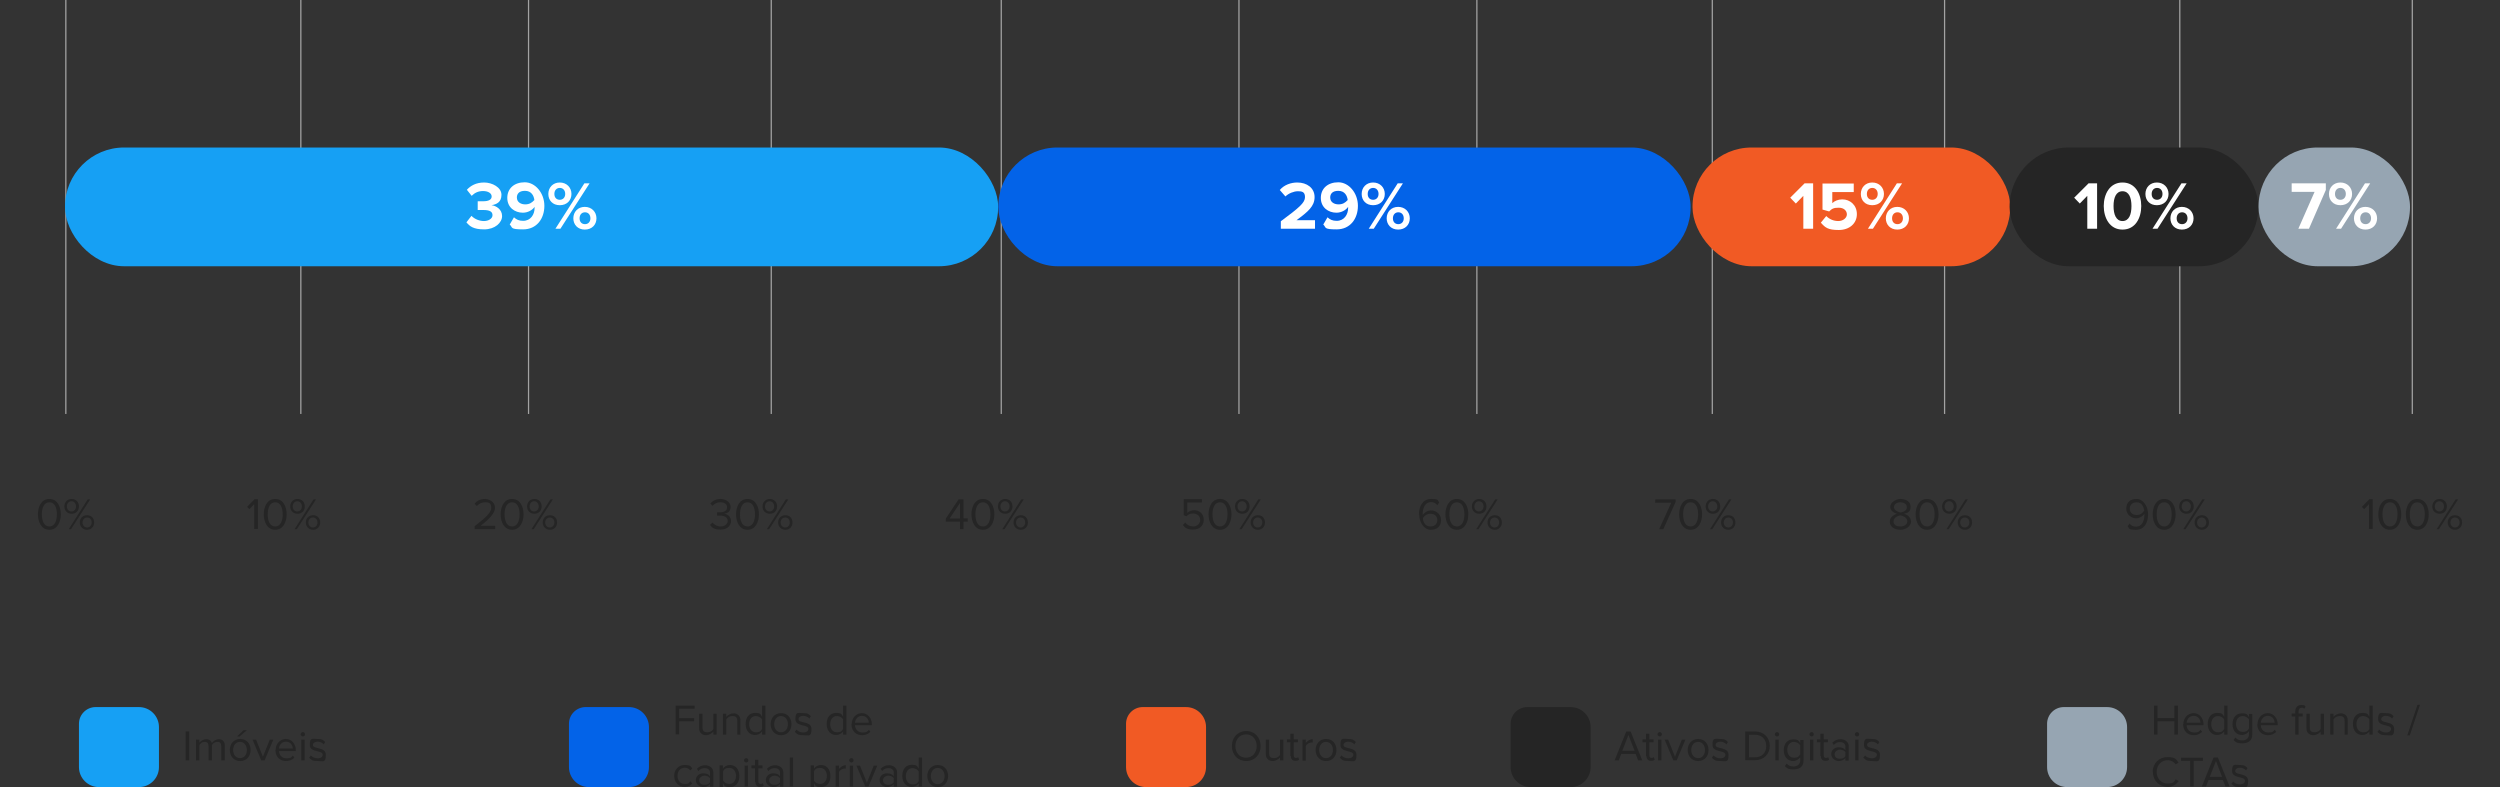 <?xml version="1.0" encoding="UTF-8"?>
<svg xmlns="http://www.w3.org/2000/svg" version="1.1" viewBox="0 0 1200 377.9">
  <rect x="0" y="0" width="1200" height="377.9" fill="#333333" stroke="none"/>
  <defs>
    <style>
      .cls-1 {
        fill: #0363e8;
      }

      .cls-2 {
        fill: #f15a24;
      }

      .cls-3 {
        isolation: isolate;
      }

      .cls-4 {
        fill: #96a5b2;
      }

      .cls-5 {
        fill: #fff;
      }

      .cls-6 {
        fill: #a3a3a3;
      }

      .cls-7 {
        fill: #252525;
      }

      .cls-8 {
        fill: #16a0f4;
      }
    </style>
  </defs>
  <!-- Generator: Adobe Illustrator 28.7.1, SVG Export Plug-In . SVG Version: 1.2.0 Build 142)  -->
  <g>
    <g id="Capa_1">
      <g id="Capa_1-2" data-name="Capa_1">
        <g id="Capa_1-2">
          <g id="Capa_1-2-2" data-name="Capa_1-2">
            <g>
              <g class="cls-3">
                <g class="cls-3">
                  <g class="cls-3">
                    <g class="cls-3">
                      <g class="cls-3">
                        <g class="cls-3">
                          <g class="cls-3">
                            <g class="cls-3">
                              <g class="cls-3">
                                <g class="cls-3">
                                  <g class="cls-3">
                                    <path class="cls-7" d="M18.2,246.9c0-3.5,1.5-7.4,5.5-7.4s5.5,3.9,5.5,7.4-1.6,7.4-5.5,7.4-5.5-3.9-5.5-7.4ZM27.3,246.9c0-2.9-.9-5.8-3.6-5.8s-3.6,2.9-3.6,5.8.9,5.8,3.6,5.8,3.6-3,3.6-5.8Z"/>
                                    <path class="cls-7" d="M30.9,243.1c0-2,1.4-3.6,3.5-3.6s3.5,1.5,3.5,3.6-1.4,3.5-3.5,3.5-3.5-1.5-3.5-3.5ZM36.5,243.1c0-1.4-.9-2.5-2.2-2.5s-2.2,1.1-2.2,2.5.9,2.4,2.2,2.4,2.2-1.1,2.2-2.4ZM33,254l9.1-14.3h1.2l-9.2,14.3h-1.2.1ZM38.3,250.8c0-2,1.4-3.5,3.5-3.5s3.4,1.5,3.4,3.5-1.4,3.5-3.4,3.5-3.5-1.5-3.5-3.5ZM44,250.8c0-1.4-.9-2.4-2.2-2.4s-2.2,1.1-2.2,2.4.9,2.4,2.2,2.4,2.2-1.1,2.2-2.4Z"/>
                                  </g>
                                </g>
                              </g>
                            </g>
                          </g>
                        </g>
                      </g>
                    </g>
                  </g>
                </g>
              </g>
              <g class="cls-3">
                <g class="cls-3">
                  <g class="cls-3">
                    <g class="cls-3">
                      <g class="cls-3">
                        <g class="cls-3">
                          <g class="cls-3">
                            <g class="cls-3">
                              <g class="cls-3">
                                <g class="cls-3">
                                  <g class="cls-3">
                                    <path class="cls-7" d="M122,254v-12l-2.3,2.4-1.1-1.1,3.6-3.7h1.6v14.3h-1.8,0Z"/>
                                    <path class="cls-7" d="M126.6,246.9c0-3.5,1.5-7.4,5.5-7.4s5.5,3.9,5.5,7.4-1.6,7.4-5.5,7.4-5.5-3.9-5.5-7.4ZM135.7,246.9c0-2.9-.9-5.8-3.6-5.8s-3.6,2.9-3.6,5.8.9,5.8,3.6,5.8,3.6-3,3.6-5.8Z"/>
                                    <path class="cls-7" d="M139.3,243.1c0-2,1.4-3.6,3.5-3.6s3.5,1.5,3.5,3.6-1.4,3.5-3.5,3.5-3.5-1.5-3.5-3.5ZM144.9,243.1c0-1.4-.9-2.5-2.2-2.5s-2.2,1.1-2.2,2.5.9,2.4,2.2,2.4,2.2-1.1,2.2-2.4ZM141.4,254l9.1-14.3h1.2l-9.2,14.3h-1.2,0ZM146.8,250.8c0-2,1.4-3.5,3.5-3.5s3.4,1.5,3.4,3.5-1.4,3.5-3.4,3.5-3.5-1.5-3.5-3.5ZM152.4,250.8c0-1.4-.9-2.4-2.2-2.4s-2.2,1.1-2.2,2.4.9,2.4,2.2,2.4,2.2-1.1,2.2-2.4Z"/>
                                  </g>
                                </g>
                              </g>
                            </g>
                          </g>
                        </g>
                      </g>
                    </g>
                  </g>
                </g>
              </g>
              <g class="cls-3">
                <g class="cls-3">
                  <g class="cls-3">
                    <g class="cls-3">
                      <g class="cls-3">
                        <g class="cls-3">
                          <g class="cls-3">
                            <g class="cls-3">
                              <g class="cls-3">
                                <g class="cls-3">
                                  <g class="cls-3">
                                    <path class="cls-7" d="M227.8,254v-1.4c5.1-4,8-6.4,8-8.9s-1.5-2.6-3-2.6-3,.7-3.9,1.8l-1.1-1.1c1.1-1.5,3-2.3,5-2.3s4.8,1.4,4.8,4.2-3,5.6-6.9,8.7h7v1.6h-9.9Z"/>
                                    <path class="cls-7" d="M240.3,246.9c0-3.5,1.5-7.4,5.5-7.4s5.5,3.9,5.5,7.4-1.6,7.4-5.5,7.4-5.5-3.9-5.5-7.4ZM249.4,246.9c0-2.9-.9-5.8-3.6-5.8s-3.6,2.9-3.6,5.8.9,5.8,3.6,5.8,3.6-3,3.6-5.8Z"/>
                                    <path class="cls-7" d="M253,243.1c0-2,1.4-3.6,3.5-3.6s3.5,1.5,3.5,3.6-1.4,3.5-3.5,3.5-3.5-1.5-3.5-3.5ZM258.6,243.1c0-1.4-.9-2.5-2.2-2.5s-2.2,1.1-2.2,2.5.9,2.4,2.2,2.4,2.2-1.1,2.2-2.4ZM255.1,254l9.1-14.3h1.2l-9.2,14.3h-1.2,0ZM260.5,250.8c0-2,1.4-3.5,3.5-3.5s3.4,1.5,3.4,3.5-1.4,3.5-3.4,3.5-3.5-1.5-3.5-3.5ZM266.1,250.8c0-1.4-.9-2.4-2.2-2.4s-2.2,1.1-2.2,2.4.9,2.4,2.2,2.4,2.2-1.1,2.2-2.4Z"/>
                                  </g>
                                </g>
                              </g>
                            </g>
                          </g>
                        </g>
                      </g>
                    </g>
                  </g>
                </g>
              </g>
              <g class="cls-3">
                <g class="cls-3">
                  <g class="cls-3">
                    <g class="cls-3">
                      <g class="cls-3">
                        <g class="cls-3">
                          <g class="cls-3">
                            <g class="cls-3">
                              <g class="cls-3">
                                <g class="cls-3">
                                  <g class="cls-3">
                                    <path class="cls-7" d="M340.9,251.9l1.1-1.1c.8,1.1,2.3,1.9,4,1.9s3.3-1.1,3.3-2.7-1.5-2.5-3.6-2.5-1.3,0-1.5,0v-1.6h1.5c1.8,0,3.3-.7,3.3-2.4s-1.5-2.4-3.2-2.4-2.7.6-3.8,1.7l-1-1.1c1-1.3,2.7-2.2,4.9-2.2s4.8,1.4,4.8,3.8-1.7,3.1-3.1,3.3c1.3.1,3.3,1.2,3.3,3.5s-1.9,4.1-5.1,4.1-4.2-1.1-5.1-2.4h.2Z"/>
                                    <path class="cls-7" d="M353.3,246.9c0-3.5,1.5-7.4,5.5-7.4s5.5,3.9,5.5,7.4-1.6,7.4-5.5,7.4-5.5-3.9-5.5-7.4ZM362.4,246.9c0-2.9-.9-5.8-3.6-5.8s-3.6,2.9-3.6,5.8.9,5.8,3.6,5.8,3.6-3,3.6-5.8Z"/>
                                    <path class="cls-7" d="M366,243.1c0-2,1.4-3.6,3.5-3.6s3.5,1.5,3.5,3.6-1.4,3.5-3.5,3.5-3.5-1.5-3.5-3.5ZM371.6,243.1c0-1.4-.9-2.5-2.2-2.5s-2.2,1.1-2.2,2.5.9,2.4,2.2,2.4,2.2-1.1,2.2-2.4ZM368.1,254l9.1-14.3h1.2l-9.2,14.3h-1.2.1ZM373.5,250.8c0-2,1.4-3.5,3.5-3.5s3.4,1.5,3.4,3.5-1.4,3.5-3.4,3.5-3.5-1.5-3.5-3.5ZM379.1,250.8c0-1.4-.9-2.4-2.2-2.4s-2.2,1.1-2.2,2.4.9,2.4,2.2,2.4,2.2-1.1,2.2-2.4Z"/>
                                  </g>
                                </g>
                              </g>
                            </g>
                          </g>
                        </g>
                      </g>
                    </g>
                  </g>
                </g>
              </g>
              <g class="cls-3">
                <g class="cls-3">
                  <g class="cls-3">
                    <g class="cls-3">
                      <g class="cls-3">
                        <g class="cls-3">
                          <g class="cls-3">
                            <g class="cls-3">
                              <g class="cls-3">
                                <g class="cls-3">
                                  <g class="cls-3">
                                    <path class="cls-7" d="M460.8,254v-3.6h-6.8v-1.5l6.1-9.2h2.4v9.1h2v1.6h-2v3.6h-1.8,0ZM460.8,241.4l-5,7.5h5v-7.5Z"/>
                                    <path class="cls-7" d="M466.3,246.9c0-3.5,1.5-7.4,5.5-7.4s5.5,3.9,5.5,7.4-1.6,7.4-5.5,7.4-5.5-3.9-5.5-7.4ZM475.4,246.9c0-2.9-.9-5.8-3.6-5.8s-3.6,2.9-3.6,5.8.9,5.8,3.6,5.8,3.6-3,3.6-5.8Z"/>
                                    <path class="cls-7" d="M479,243.1c0-2,1.4-3.6,3.5-3.6s3.5,1.5,3.5,3.6-1.4,3.5-3.5,3.5-3.5-1.5-3.5-3.5ZM484.6,243.1c0-1.4-.9-2.5-2.2-2.5s-2.2,1.1-2.2,2.5.9,2.4,2.2,2.4,2.2-1.1,2.2-2.4ZM481.1,254l9.1-14.3h1.2l-9.2,14.3h-1.2.1ZM486.5,250.8c0-2,1.4-3.5,3.5-3.5s3.4,1.5,3.4,3.5-1.4,3.5-3.4,3.5-3.5-1.5-3.5-3.5ZM492.1,250.8c0-1.4-.9-2.4-2.2-2.4s-2.2,1.1-2.2,2.4.9,2.4,2.2,2.4,2.2-1.1,2.2-2.4Z"/>
                                  </g>
                                </g>
                              </g>
                            </g>
                          </g>
                        </g>
                      </g>
                    </g>
                  </g>
                </g>
              </g>
              <g class="cls-3">
                <g class="cls-3">
                  <g class="cls-3">
                    <g class="cls-3">
                      <g class="cls-3">
                        <g class="cls-3">
                          <g class="cls-3">
                            <g class="cls-3">
                              <g class="cls-3">
                                <g class="cls-3">
                                  <g class="cls-3">
                                    <path class="cls-7" d="M567.8,252l1.1-1.2c.9,1.2,2.2,1.9,3.9,1.9s3.3-1.3,3.3-3.1-1.4-3.1-3.3-3.1-2.3.4-3.3,1.3l-1.3-.5v-7.7h8.7v1.6h-7v5c.7-.7,1.9-1.3,3.3-1.3,2.4,0,4.6,1.6,4.6,4.6s-2.2,4.7-5.1,4.7-4-.9-5-2.3h0Z"/>
                                    <path class="cls-7" d="M580.1,246.9c0-3.5,1.5-7.4,5.5-7.4s5.5,3.9,5.5,7.4-1.6,7.4-5.5,7.4-5.5-3.9-5.5-7.4ZM589.2,246.9c0-2.9-.9-5.8-3.6-5.8s-3.6,2.9-3.6,5.8.9,5.8,3.6,5.8,3.6-3,3.6-5.8Z"/>
                                    <path class="cls-7" d="M592.8,243.1c0-2,1.4-3.6,3.5-3.6s3.5,1.5,3.5,3.6-1.4,3.5-3.5,3.5-3.5-1.5-3.5-3.5ZM598.4,243.1c0-1.4-.9-2.5-2.2-2.5s-2.2,1.1-2.2,2.5.9,2.4,2.2,2.4,2.2-1.1,2.2-2.4ZM594.9,254l9.1-14.3h1.2l-9.2,14.3h-1.2.1ZM600.3,250.8c0-2,1.4-3.5,3.5-3.5s3.4,1.5,3.4,3.5-1.4,3.5-3.4,3.5-3.5-1.5-3.5-3.5ZM605.9,250.8c0-1.4-.9-2.4-2.2-2.4s-2.2,1.1-2.2,2.4.9,2.4,2.2,2.4,2.2-1.1,2.2-2.4Z"/>
                                  </g>
                                </g>
                              </g>
                            </g>
                          </g>
                        </g>
                      </g>
                    </g>
                  </g>
                </g>
              </g>
              <g class="cls-3">
                <g class="cls-3">
                  <g class="cls-3">
                    <g class="cls-3">
                      <g class="cls-3">
                        <g class="cls-3">
                          <g class="cls-3">
                            <g class="cls-3">
                              <g class="cls-3">
                                <g class="cls-3">
                                  <g class="cls-3">
                                    <path class="cls-7" d="M681.1,246.9c0-3.9,1.8-7.4,5.8-7.4s3.1.7,3.9,1.7l-.9,1.3c-.7-.9-1.6-1.5-3-1.5-2.8,0-4,2.8-4,5.6v.6c.6-1,2.2-2.2,4.1-2.2s4.7,1.5,4.7,4.6-1.9,4.7-5,4.7-5.5-3.5-5.5-7.4h0ZM689.9,249.7c0-2.1-1.5-3.1-3.3-3.1s-2.8.9-3.6,2.1c0,1.8,1.1,4,3.6,4s3.3-1.7,3.3-3Z"/>
                                    <path class="cls-7" d="M693.8,246.9c0-3.5,1.5-7.4,5.5-7.4s5.5,3.9,5.5,7.4-1.6,7.4-5.5,7.4-5.5-3.9-5.5-7.4ZM702.9,246.9c0-2.9-.9-5.8-3.6-5.8s-3.6,2.9-3.6,5.8.9,5.8,3.6,5.8,3.6-3,3.6-5.8Z"/>
                                    <path class="cls-7" d="M706.5,243.1c0-2,1.4-3.6,3.5-3.6s3.5,1.5,3.5,3.6-1.4,3.5-3.5,3.5-3.5-1.5-3.5-3.5ZM712.1,243.1c0-1.4-.9-2.5-2.2-2.5s-2.2,1.1-2.2,2.5.9,2.4,2.2,2.4,2.2-1.1,2.2-2.4ZM708.6,254l9.1-14.3h1.2l-9.2,14.3h-1.2.1ZM714,250.8c0-2,1.4-3.5,3.5-3.5s3.4,1.5,3.4,3.5-1.4,3.5-3.4,3.5-3.5-1.5-3.5-3.5ZM719.6,250.8c0-1.4-.9-2.4-2.2-2.4s-2.2,1.1-2.2,2.4.9,2.4,2.2,2.4,2.2-1.1,2.2-2.4Z"/>
                                  </g>
                                </g>
                              </g>
                            </g>
                          </g>
                        </g>
                      </g>
                    </g>
                  </g>
                </g>
              </g>
              <g class="cls-3">
                <g class="cls-3">
                  <g class="cls-3">
                    <g class="cls-3">
                      <g class="cls-3">
                        <g class="cls-3">
                          <g class="cls-3">
                            <g class="cls-3">
                              <g class="cls-3">
                                <g class="cls-3">
                                  <g class="cls-3">
                                    <path class="cls-7" d="M796.4,254l5.8-12.7h-7.7v-1.6h9.8v1.2l-5.9,13.1h-2,0Z"/>
                                    <path class="cls-7" d="M806,246.9c0-3.5,1.5-7.4,5.5-7.4s5.5,3.9,5.5,7.4-1.6,7.4-5.5,7.4-5.5-3.9-5.5-7.4ZM815.1,246.9c0-2.9-.9-5.8-3.6-5.8s-3.6,2.9-3.6,5.8.9,5.8,3.6,5.8,3.6-3,3.6-5.8Z"/>
                                    <path class="cls-7" d="M818.7,243.1c0-2,1.4-3.6,3.5-3.6s3.5,1.5,3.5,3.6-1.4,3.5-3.5,3.5-3.5-1.5-3.5-3.5ZM824.3,243.1c0-1.4-.9-2.5-2.2-2.5s-2.2,1.1-2.2,2.5.9,2.4,2.2,2.4,2.2-1.1,2.2-2.4ZM820.8,254l9.1-14.3h1.2l-9.2,14.3h-1.2.1ZM826.1,250.8c0-2,1.4-3.5,3.5-3.5s3.4,1.5,3.4,3.5-1.4,3.5-3.4,3.5-3.5-1.5-3.5-3.5ZM831.8,250.8c0-1.4-.9-2.4-2.2-2.4s-2.2,1.1-2.2,2.4.9,2.4,2.2,2.4,2.2-1.1,2.2-2.4Z"/>
                                  </g>
                                </g>
                              </g>
                            </g>
                          </g>
                        </g>
                      </g>
                    </g>
                  </g>
                </g>
              </g>
              <g class="cls-3">
                <g class="cls-3">
                  <g class="cls-3">
                    <g class="cls-3">
                      <g class="cls-3">
                        <g class="cls-3">
                          <g class="cls-3">
                            <g class="cls-3">
                              <g class="cls-3">
                                <g class="cls-3">
                                  <g class="cls-3">
                                    <path class="cls-7" d="M907.1,250.4c0-1.9,1.6-3.2,3.4-3.8-1.7-.5-3.2-1.6-3.2-3.4s2.5-3.7,4.9-3.7,4.9,1.1,4.9,3.7-1.5,3-3.2,3.4c1.8.5,3.4,1.8,3.4,3.8s-2.3,3.9-5.1,3.9-5.1-1.4-5.1-3.9h0ZM915.5,250.2c0-1.9-2.4-2.7-3.3-2.8-.9.1-3.3.9-3.3,2.8s1.5,2.5,3.3,2.5,3.3-.9,3.3-2.5ZM915.3,243.5c0-1.5-1.4-2.4-3.1-2.4s-3.1.9-3.1,2.4,2.2,2.3,3.1,2.5c.9-.1,3.1-.7,3.1-2.5Z"/>
                                    <path class="cls-7" d="M919.5,246.9c0-3.5,1.5-7.4,5.5-7.4s5.5,3.9,5.5,7.4-1.6,7.4-5.5,7.4-5.5-3.9-5.5-7.4ZM928.6,246.9c0-2.9-.9-5.8-3.6-5.8s-3.6,2.9-3.6,5.8.9,5.8,3.6,5.8,3.6-3,3.6-5.8Z"/>
                                    <path class="cls-7" d="M932.2,243.1c0-2,1.4-3.6,3.5-3.6s3.5,1.5,3.5,3.6-1.4,3.5-3.5,3.5-3.5-1.5-3.5-3.5ZM937.8,243.1c0-1.4-.9-2.5-2.2-2.5s-2.2,1.1-2.2,2.5.9,2.4,2.2,2.4,2.2-1.1,2.2-2.4ZM934.3,254l9.1-14.3h1.2l-9.2,14.3h-1.2.1ZM939.7,250.8c0-2,1.4-3.5,3.5-3.5s3.4,1.5,3.4,3.5-1.4,3.5-3.4,3.5-3.5-1.5-3.5-3.5ZM945.3,250.8c0-1.4-.9-2.4-2.2-2.4s-2.2,1.1-2.2,2.4.9,2.4,2.2,2.4,2.2-1.1,2.2-2.4Z"/>
                                  </g>
                                </g>
                              </g>
                            </g>
                          </g>
                        </g>
                      </g>
                    </g>
                  </g>
                </g>
              </g>
              <g class="cls-3">
                <g class="cls-3">
                  <g class="cls-3">
                    <g class="cls-3">
                      <g class="cls-3">
                        <g class="cls-3">
                          <g class="cls-3">
                            <g class="cls-3">
                              <g class="cls-3">
                                <g class="cls-3">
                                  <g class="cls-3">
                                    <path class="cls-7" d="M1021.3,252.6l.9-1.3c.7.9,1.6,1.5,3.1,1.5,2.9,0,4-2.9,4-5.6s0-.4,0-.6c-.6,1-2.2,2.2-4,2.2s-4.7-1.5-4.7-4.6,1.9-4.7,5-4.7,5.5,3.5,5.5,7.4-1.8,7.4-5.8,7.4-3.1-.7-4-1.7h0ZM1029.2,245.1c-.2-1.8-1.1-4-3.6-4s-3.3,1.7-3.3,3c0,2.1,1.5,3.1,3.3,3.1s2.8-.9,3.6-2.1Z"/>
                                    <path class="cls-7" d="M1033.3,246.9c0-3.5,1.5-7.4,5.5-7.4s5.5,3.9,5.5,7.4-1.6,7.4-5.5,7.4-5.5-3.9-5.5-7.4ZM1042.4,246.9c0-2.9-.9-5.8-3.6-5.8s-3.6,2.9-3.6,5.8.9,5.8,3.6,5.8,3.6-3,3.6-5.8Z"/>
                                    <path class="cls-7" d="M1046,243.1c0-2,1.4-3.6,3.5-3.6s3.5,1.5,3.5,3.6-1.4,3.5-3.5,3.5-3.5-1.5-3.5-3.5ZM1051.6,243.1c0-1.4-.9-2.5-2.2-2.5s-2.2,1.1-2.2,2.5.9,2.4,2.2,2.4,2.2-1.1,2.2-2.4ZM1048,254l9.1-14.3h1.2l-9.2,14.3h-1.2,0ZM1053.4,250.8c0-2,1.4-3.5,3.5-3.5s3.4,1.5,3.4,3.5-1.4,3.5-3.4,3.5-3.5-1.5-3.5-3.5ZM1059,250.8c0-1.4-.9-2.4-2.2-2.4s-2.2,1.1-2.2,2.4.9,2.4,2.2,2.4,2.2-1.1,2.2-2.4Z"/>
                                  </g>
                                </g>
                              </g>
                            </g>
                          </g>
                        </g>
                      </g>
                    </g>
                  </g>
                </g>
              </g>
              <g class="cls-3">
                <g class="cls-3">
                  <g class="cls-3">
                    <g class="cls-3">
                      <g class="cls-3">
                        <g class="cls-3">
                          <g class="cls-3">
                            <g class="cls-3">
                              <g class="cls-3">
                                <g class="cls-3">
                                  <g class="cls-3">
                                    <path class="cls-7" d="M1137.1,254v-12l-2.3,2.4-1.1-1.1,3.6-3.7h1.6v14.3h-1.8,0Z"/>
                                    <path class="cls-7" d="M1141.6,246.9c0-3.5,1.5-7.4,5.5-7.4s5.5,3.9,5.5,7.4-1.6,7.4-5.5,7.4-5.5-3.9-5.5-7.4ZM1150.8,246.9c0-2.9-.9-5.8-3.6-5.8s-3.6,2.9-3.6,5.8.9,5.8,3.6,5.8,3.6-3,3.6-5.8Z"/>
                                    <path class="cls-7" d="M1154.8,246.9c0-3.5,1.5-7.4,5.5-7.4s5.5,3.9,5.5,7.4-1.6,7.4-5.5,7.4-5.5-3.9-5.5-7.4ZM1163.9,246.9c0-2.9-.9-5.8-3.6-5.8s-3.6,2.9-3.6,5.8.9,5.8,3.6,5.8,3.6-3,3.6-5.8Z"/>
                                    <path class="cls-7" d="M1167.5,243.1c0-2,1.4-3.6,3.5-3.6s3.5,1.5,3.5,3.6-1.4,3.5-3.5,3.5-3.5-1.5-3.5-3.5ZM1173.1,243.1c0-1.4-.9-2.5-2.2-2.5s-2.2,1.1-2.2,2.5.9,2.4,2.2,2.4,2.2-1.1,2.2-2.4ZM1169.6,254l9.1-14.3h1.2l-9.2,14.3h-1.2,0ZM1174.9,250.8c0-2,1.4-3.5,3.5-3.5s3.4,1.5,3.4,3.5-1.4,3.5-3.4,3.5-3.5-1.5-3.5-3.5ZM1180.6,250.8c0-1.4-.9-2.4-2.2-2.4s-2.2,1.1-2.2,2.4.9,2.4,2.2,2.4,2.2-1.1,2.2-2.4Z"/>
                                  </g>
                                </g>
                              </g>
                            </g>
                          </g>
                        </g>
                      </g>
                    </g>
                  </g>
                </g>
              </g>
              <rect class="cls-6" x="369.9" width=".6" height="198.7"/>
              <rect class="cls-6" x="480.3" width=".6" height="198.7"/>
              <rect class="cls-6" x="594.4" width=".6" height="198.7"/>
              <rect class="cls-6" x="708.6" width=".6" height="198.7"/>
              <rect class="cls-6" x="821.6" width=".6" height="198.7"/>
              <rect class="cls-6" x="933.1" width=".6" height="198.7"/>
              <rect class="cls-6" x="1046" width=".6" height="198.7"/>
              <rect class="cls-6" x="1157.6" width=".6" height="198.7"/>
              <rect class="cls-6" x="253.4" width=".6" height="198.7"/>
              <rect class="cls-6" x="144.1" width=".6" height="198.7"/>
              <rect class="cls-6" x="31.3" width=".6" height="198.7"/>
              <rect class="cls-8" x="31.2" y="70.8" width="447.9" height="57" rx="28.4" ry="28.4"/>
              <rect class="cls-1" x="479.2" y="70.8" width="332.3" height="57" rx="28.4" ry="28.4"/>
              <rect class="cls-2" x="812.4" y="70.8" width="152.5" height="57" rx="28.4" ry="28.4"/>
              <rect class="cls-7" x="964.6" y="70.8" width="119.4" height="57" rx="28.4" ry="28.4"/>
              <rect class="cls-4" x="1084.1" y="70.8" width="72.7" height="57" rx="28.4" ry="28.4"/>
              <g class="cls-3">
                <g class="cls-3">
                  <g class="cls-3">
                    <g class="cls-3">
                      <g class="cls-3">
                        <g class="cls-3">
                          <g class="cls-3">
                            <path class="cls-5" d="M223.9,106.7l2.4-3.1c1.5,1.6,3.9,2.5,6,2.5s4.1-1.1,4.1-2.8-1.3-2.5-4.4-2.5-2.4,0-2.7,0v-4.2h2.7c2.4,0,4-.7,4-2.3s-1.8-2.6-4.1-2.6-4,.8-5.5,2.3l-2.3-2.9c1.8-2,4.5-3.5,8.3-3.5s8.3,2.3,8.3,5.9-2.4,4.6-4.8,5c2.2.2,5.1,2,5.1,5.2s-3.4,6.4-8.6,6.4-7-1.5-8.6-3.5h.1Z"/>
                            <path class="cls-5" d="M244.6,107.9l2.1-3.6c1.2,1.1,2.4,1.7,4.4,1.7,3.6,0,5.5-3,5.5-6.2v-.5c-1,1.5-3.2,2.8-5.6,2.8-3.9,0-7.5-2.5-7.5-7.1s3.4-7.5,8.4-7.5,9.4,5.1,9.4,11.3-3.7,11.3-10.2,11.3-4.9-.9-6.4-2.3h0ZM256.5,96.1c-.2-2.1-1.4-4.5-4.5-4.5s-3.9,1.7-3.9,3.2c0,2.3,2,3.3,4,3.3s3.2-.8,4.3-2h.1Z"/>
                            <path class="cls-5" d="M263.2,93.1c0-3.1,2.2-5.5,5.5-5.5s5.6,2.4,5.6,5.5-2.2,5.4-5.6,5.4-5.5-2.3-5.5-5.4ZM271.3,93.1c0-1.8-1.1-2.9-2.6-2.9s-2.6,1.1-2.6,2.9,1.1,2.8,2.6,2.8,2.6-1.1,2.6-2.8ZM266.6,109.8l13.9-21.8h2.5l-14,21.8h-2.5.1ZM275.2,104.8c0-3.1,2.2-5.5,5.5-5.5s5.6,2.4,5.6,5.5-2.2,5.4-5.6,5.4-5.5-2.4-5.5-5.4ZM283.4,104.8c0-1.8-1.1-2.9-2.6-2.9s-2.6,1.1-2.6,2.9,1.1,2.8,2.6,2.8,2.6-1.1,2.6-2.8Z"/>
                          </g>
                        </g>
                      </g>
                    </g>
                  </g>
                </g>
              </g>
              <g class="cls-3">
                <g class="cls-3">
                  <g class="cls-3">
                    <g class="cls-3">
                      <g class="cls-3">
                        <g class="cls-3">
                          <g class="cls-3">
                            <path class="cls-5" d="M614.8,109.8v-3.6c8.9-6.6,11.6-8.9,11.6-11.6s-1.7-2.8-3.5-2.8-4.4,1-5.9,2.5l-2.7-3.1c2.1-2.5,5.4-3.6,8.4-3.6,4.6,0,8.3,2.6,8.3,7s-3.1,7-8.7,11.1h8.9v4.1h-16.4,0Z"/>
                            <path class="cls-5" d="M635.1,107.9l2.1-3.6c1.2,1.1,2.4,1.7,4.4,1.7,3.6,0,5.5-3,5.5-6.2v-.5c-1,1.5-3.2,2.8-5.6,2.8-3.9,0-7.5-2.5-7.5-7.1s3.4-7.5,8.4-7.5,9.4,5.1,9.4,11.3-3.7,11.3-10.2,11.3-4.9-.9-6.4-2.3h-.1ZM646.9,96.1c-.2-2.1-1.4-4.5-4.5-4.5s-3.9,1.7-3.9,3.2c0,2.3,2,3.3,4,3.3s3.2-.8,4.3-2h.1Z"/>
                            <path class="cls-5" d="M653.6,93.1c0-3.1,2.2-5.5,5.5-5.5s5.6,2.4,5.6,5.5-2.2,5.4-5.6,5.4-5.5-2.3-5.5-5.4ZM661.7,93.1c0-1.8-1.1-2.9-2.6-2.9s-2.6,1.1-2.6,2.9,1.1,2.8,2.6,2.8,2.6-1.1,2.6-2.8ZM657,109.8l13.9-21.8h2.5l-14,21.8h-2.5,0ZM665.6,104.8c0-3.1,2.2-5.5,5.5-5.5s5.6,2.4,5.6,5.5-2.2,5.4-5.6,5.4-5.5-2.4-5.5-5.4ZM673.8,104.8c0-1.8-1.1-2.9-2.6-2.9s-2.6,1.1-2.6,2.9,1.1,2.8,2.6,2.8,2.6-1.1,2.6-2.8Z"/>
                          </g>
                        </g>
                      </g>
                    </g>
                  </g>
                </g>
              </g>
              <g class="cls-3">
                <g class="cls-3">
                  <g class="cls-3">
                    <g class="cls-3">
                      <g class="cls-3">
                        <g class="cls-3">
                          <g class="cls-3">
                            <path class="cls-5" d="M865.6,109.8v-15.8l-3.6,3.7-2.7-2.8,6.9-6.9h4.1v21.8h-4.7Z"/>
                            <path class="cls-5" d="M874,106.9l2.6-3.2c1.5,1.5,3.5,2.4,5.8,2.4s4.1-1.5,4.1-3.2-1.4-3.2-3.9-3.2-3.3.5-4.6,1.8l-3.2-.9v-12.5h15v4.1h-10.3v5.3c1-1,2.8-1.8,4.8-1.8,3.7,0,7,2.7,7,7.1s-3.5,7.6-8.7,7.6-6.5-1.2-8.4-3.3l-.2-.2Z"/>
                            <path class="cls-5" d="M893.2,93.1c0-3.1,2.2-5.5,5.5-5.5s5.6,2.4,5.6,5.5-2.2,5.4-5.6,5.4-5.5-2.3-5.5-5.4ZM901.3,93.1c0-1.8-1.1-2.9-2.6-2.9s-2.6,1.1-2.6,2.9,1.1,2.8,2.6,2.8,2.6-1.1,2.6-2.8ZM896.6,109.8l13.9-21.8h2.5l-14,21.8h-2.5,0ZM905.2,104.8c0-3.1,2.2-5.5,5.5-5.5s5.6,2.4,5.6,5.5-2.2,5.4-5.6,5.4-5.5-2.4-5.5-5.4ZM913.4,104.8c0-1.8-1.1-2.9-2.6-2.9s-2.6,1.1-2.6,2.9,1.1,2.8,2.6,2.8,2.6-1.1,2.6-2.8Z"/>
                          </g>
                        </g>
                      </g>
                    </g>
                  </g>
                </g>
              </g>
              <g class="cls-3">
                <g class="cls-3">
                  <g class="cls-3">
                    <g class="cls-3">
                      <g class="cls-3">
                        <g class="cls-3">
                          <g class="cls-3">
                            <path class="cls-5" d="M1001.9,109.8v-15.8l-3.6,3.7-2.7-2.8,6.9-6.9h4.1v21.8h-4.7Z"/>
                            <path class="cls-5" d="M1009.8,98.9c0-5.6,2.8-11.3,9-11.3s9,5.6,9,11.3-2.8,11.3-9,11.3-9-5.7-9-11.3h0ZM1023.1,98.9c0-4-1.2-7.1-4.3-7.1s-4.3,3.1-4.3,7.1,1.2,7.2,4.3,7.2,4.3-3.1,4.3-7.2Z"/>
                            <path class="cls-5" d="M1029.8,93.1c0-3.1,2.2-5.5,5.5-5.5s5.6,2.4,5.6,5.5-2.2,5.4-5.6,5.4-5.5-2.3-5.5-5.4ZM1038,93.1c0-1.8-1.1-2.9-2.6-2.9s-2.6,1.1-2.6,2.9,1.1,2.8,2.6,2.8,2.6-1.1,2.6-2.8ZM1033.2,109.8l13.9-21.8h2.5l-14,21.8h-2.5,0ZM1041.8,104.8c0-3.1,2.2-5.5,5.5-5.5s5.6,2.4,5.6,5.5-2.2,5.4-5.6,5.4-5.5-2.4-5.5-5.4ZM1050,104.8c0-1.8-1.1-2.9-2.6-2.9s-2.6,1.1-2.6,2.9,1.1,2.8,2.6,2.8,2.6-1.1,2.6-2.8Z"/>
                          </g>
                        </g>
                      </g>
                    </g>
                  </g>
                </g>
              </g>
              <g class="cls-3">
                <g class="cls-3">
                  <g class="cls-3">
                    <g class="cls-3">
                      <g class="cls-3">
                        <g class="cls-3">
                          <g class="cls-3">
                            <path class="cls-5" d="M1103.2,109.8l7.8-17.7h-11v-4.1h16.4v3.2l-8.1,18.6h-5.1Z"/>
                            <path class="cls-5" d="M1117.9,93.1c0-3.1,2.2-5.5,5.5-5.5s5.6,2.4,5.6,5.5-2.2,5.4-5.6,5.4-5.5-2.3-5.5-5.4ZM1126,93.1c0-1.8-1.1-2.9-2.6-2.9s-2.6,1.1-2.6,2.9,1.1,2.8,2.6,2.8,2.6-1.1,2.6-2.8ZM1121.3,109.8l13.9-21.8h2.5l-14,21.8h-2.5,0ZM1129.9,104.8c0-3.1,2.2-5.5,5.5-5.5s5.6,2.4,5.6,5.5-2.2,5.4-5.6,5.4-5.5-2.4-5.5-5.4ZM1138.1,104.8c0-1.8-1.1-2.9-2.6-2.9s-2.6,1.1-2.6,2.9,1.1,2.8,2.6,2.8,2.6-1.1,2.6-2.8Z"/>
                          </g>
                        </g>
                      </g>
                    </g>
                  </g>
                </g>
              </g>
            </g>
            <g>
              <g>
                <g class="cls-3">
                  <g class="cls-3">
                    <g class="cls-3">
                      <g class="cls-3">
                        <g class="cls-3">
                          <path class="cls-7" d="M89.1,365v-13.9h1.7v13.9h-1.7Z"/>
                          <path class="cls-7" d="M106.2,365v-6.8c0-1.3-.5-2.1-1.8-2.1s-2.1.7-2.7,1.5v7.4h-1.6v-6.8c0-1.3-.5-2.1-1.8-2.1s-2.1.7-2.6,1.6v7.3h-1.6v-10h1.6v1.5c.4-.6,1.8-1.7,3.3-1.7s2.4.8,2.7,1.9c.6-.9,1.9-1.9,3.4-1.9s2.8,1,2.8,3v7.2h-1.7Z"/>
                          <path class="cls-7" d="M110.3,360c0-2.9,1.9-5.3,5-5.3s5,2.3,5,5.3-1.9,5.3-5,5.3-5-2.4-5-5.3ZM118.5,360c0-2-1.2-3.9-3.3-3.9s-3.3,1.8-3.3,3.9,1.2,3.9,3.3,3.9,3.3-1.8,3.3-3.9ZM115,353.5h-1.2l3.1-3h1.6l-3.5,3Z"/>
                          <path class="cls-7" d="M125.4,365l-4.2-10h1.7l3.3,8.2,3.3-8.2h1.7l-4.2,10h-1.7,0Z"/>
                          <path class="cls-7" d="M132.3,360c0-2.9,2.1-5.3,4.9-5.3s4.8,2.4,4.8,5.4v.4h-8.1c.1,1.9,1.4,3.5,3.6,3.5s2.3-.5,3.1-1.3l.7,1c-1,1-2.4,1.6-4,1.6-3,0-5.1-2.1-5.1-5.3h.1ZM137.2,356c-2.1,0-3.2,1.8-3.3,3.3h6.6c0-1.5-1-3.3-3.3-3.3Z"/>
                          <path class="cls-7" d="M144.3,352.5c0-.6.5-1.1,1.1-1.1s1,.5,1,1.1-.5,1-1,1-1.1-.5-1.1-1ZM144.6,365v-10h1.6v10h-1.6Z"/>
                          <path class="cls-7" d="M148.4,363.7l.8-1.1c.7.8,1.9,1.4,3.3,1.4s2.4-.7,2.4-1.7c0-2.4-6.2-.9-6.2-4.7s1.3-2.9,3.7-2.9,2.9.6,3.7,1.5l-.7,1.1c-.6-.7-1.7-1.3-3-1.3s-2.2.7-2.2,1.6c0,2.2,6.2.7,6.2,4.7s-1.3,3-3.9,3-3-.5-4.1-1.6Z"/>
                        </g>
                      </g>
                    </g>
                  </g>
                </g>
                <path class="cls-8" d="M45.9,339.4h20.8c5.3,0,9.6,4.3,9.6,9.6v19.2c0,5.3-4.3,9.6-9.6,9.6h-19.2c-5.3,0-9.6-4.3-9.6-9.6v-20.8c0-4.4,3.6-8,8-8h0Z"/>
              </g>
              <g>
                <g class="cls-3">
                  <g class="cls-3">
                    <g class="cls-3">
                      <g class="cls-3">
                        <g class="cls-3">
                          <path class="cls-7" d="M324.3,352.6v-13.9h9.1v1.5h-7.4v4.5h7.2v1.5h-7.2v6.3h-1.7Z"/>
                          <path class="cls-7" d="M342.4,352.6v-1.4c-.8.9-2.1,1.7-3.6,1.7s-3.2-1-3.2-3.2v-7.1h1.6v6.6c0,1.8.9,2.3,2.3,2.3s2.4-.7,2.9-1.5v-7.4h1.6v10h-1.6,0Z"/>
                          <path class="cls-7" d="M353.9,352.6v-6.6c0-1.8-.9-2.3-2.3-2.3s-2.4.7-3,1.6v7.3h-1.6v-10h1.6v1.5c.7-.9,2.1-1.7,3.6-1.7s3.2,1.1,3.2,3.2v7h-1.5Z"/>
                          <path class="cls-7" d="M365.8,352.6v-1.5c-.7,1-2,1.7-3.4,1.7-2.6,0-4.5-2-4.5-5.3s1.8-5.3,4.5-5.3,2.6.7,3.4,1.8v-5.3h1.6v13.9h-1.6ZM365.8,349.8v-4.5c-.5-.9-1.8-1.6-3-1.6-2,0-3.2,1.7-3.2,3.9s1.2,3.9,3.2,3.9,2.5-.7,3-1.6h0Z"/>
                          <path class="cls-7" d="M369.9,347.6c0-2.9,1.9-5.3,5-5.3s5,2.3,5,5.3-1.9,5.3-5,5.3-5-2.4-5-5.3ZM378.2,347.6c0-2-1.2-3.9-3.3-3.9s-3.3,1.8-3.3,3.9,1.2,3.9,3.3,3.9,3.3-1.8,3.3-3.9Z"/>
                          <path class="cls-7" d="M381.5,351.3l.8-1.1c.7.8,1.9,1.4,3.3,1.4s2.4-.7,2.4-1.7c0-2.4-6.2-.9-6.2-4.7s1.3-2.9,3.7-2.9,2.9.6,3.7,1.5l-.7,1.1c-.6-.7-1.7-1.3-3-1.3s-2.2.7-2.2,1.6c0,2.2,6.2.7,6.2,4.7s-1.3,3-3.9,3-3-.5-4.1-1.6h0Z"/>
                          <path class="cls-7" d="M404.7,352.6v-1.5c-.7,1-2,1.7-3.4,1.7-2.6,0-4.5-2-4.5-5.3s1.8-5.3,4.5-5.3,2.6.7,3.4,1.8v-5.3h1.6v13.9h-1.6ZM404.7,349.8v-4.5c-.5-.9-1.8-1.6-3-1.6-2,0-3.2,1.7-3.2,3.9s1.2,3.9,3.2,3.9,2.5-.7,3-1.6h0Z"/>
                          <path class="cls-7" d="M408.8,347.6c0-2.9,2.1-5.3,4.9-5.3s4.8,2.4,4.8,5.4v.4h-8.1c.1,1.9,1.4,3.5,3.6,3.5s2.3-.5,3.1-1.3l.7,1c-1,1-2.4,1.6-4,1.6-3,0-5.1-2.1-5.1-5.3h.1ZM413.7,343.6c-2.1,0-3.2,1.8-3.3,3.3h6.6c0-1.5-1-3.3-3.3-3.3h0Z"/>
                        </g>
                      </g>
                    </g>
                  </g>
                  <g class="cls-3">
                    <g class="cls-3">
                      <g class="cls-3">
                        <g class="cls-3">
                          <path class="cls-7" d="M323.6,372.5c0-3,2-5.3,5-5.3s2.9.7,3.7,1.7l-1,.9c-.7-.9-1.5-1.3-2.6-1.3-2.1,0-3.5,1.6-3.5,3.9s1.4,3.9,3.5,3.9,1.9-.4,2.6-1.3l1,1c-.8,1-1.8,1.7-3.7,1.7-3,0-5-2.3-5-5.3h0Z"/>
                          <path class="cls-7" d="M340.8,377.5v-1.1c-.8.9-2,1.4-3.3,1.4s-3.5-1.1-3.5-3.3,1.8-3.3,3.5-3.3,2.5.4,3.3,1.4v-1.8c0-1.3-1.1-2.1-2.5-2.1s-2.2.4-3.1,1.4l-.7-1.1c1.1-1.1,2.4-1.7,4-1.7s3.9,1,3.9,3.4v6.9h-1.6,0ZM340.8,375.4v-1.9c-.6-.8-1.7-1.2-2.7-1.2s-2.5.9-2.5,2.2,1,2.2,2.5,2.2,2.1-.4,2.7-1.2h0Z"/>
                          <path class="cls-7" d="M347,376v5.3h-1.6v-13.9h1.6v1.5c.7-1,2-1.7,3.4-1.7,2.6,0,4.5,2,4.5,5.3s-1.8,5.3-4.5,5.3-2.6-.7-3.4-1.8h0ZM353.3,372.5c0-2.2-1.2-3.9-3.2-3.9s-2.5.7-3,1.6v4.5c.5.9,1.8,1.6,3,1.6,2,0,3.2-1.7,3.2-3.9h0Z"/>
                          <path class="cls-7" d="M357.1,365c0-.6.5-1.1,1.1-1.1s1,.5,1,1.1-.5,1-1,1-1.1-.5-1.1-1ZM357.4,377.5v-10h1.6v10h-1.6Z"/>
                          <path class="cls-7" d="M362.4,375.4v-6.6h-1.7v-1.4h1.7v-2.7h1.6v2.7h2v1.4h-2v6.2c0,.7.3,1.3,1,1.3s.9-.2,1.1-.4l.5,1.2c-.4.4-1,.6-1.8.6-1.5,0-2.2-.9-2.2-2.3h-.2Z"/>
                          <path class="cls-7" d="M374.4,377.5v-1.1c-.8.9-2,1.4-3.3,1.4s-3.5-1.1-3.5-3.3,1.8-3.3,3.5-3.3,2.5.4,3.3,1.4v-1.8c0-1.3-1.1-2.1-2.5-2.1s-2.2.4-3.1,1.4l-.7-1.1c1.1-1.1,2.4-1.7,4-1.7s3.9,1,3.9,3.4v6.9h-1.6,0ZM374.4,375.4v-1.9c-.6-.8-1.7-1.2-2.7-1.2s-2.5.9-2.5,2.2,1,2.2,2.5,2.2,2.1-.4,2.7-1.2h0Z"/>
                          <path class="cls-7" d="M379.1,377.5v-13.9h1.6v13.9h-1.6Z"/>
                          <path class="cls-7" d="M390.7,376v5.3h-1.6v-13.9h1.6v1.5c.7-1,2-1.7,3.4-1.7,2.6,0,4.5,2,4.5,5.3s-1.8,5.3-4.5,5.3-2.6-.7-3.4-1.8h0ZM396.9,372.5c0-2.2-1.2-3.9-3.2-3.9s-2.5.7-3,1.6v4.5c.5.9,1.8,1.6,3,1.6,2,0,3.2-1.7,3.2-3.9h0Z"/>
                          <path class="cls-7" d="M401.1,377.5v-10h1.6v1.6c.8-1,2-1.8,3.3-1.8v1.6h-.6c-1,0-2.3.8-2.7,1.6v7.1h-1.6,0Z"/>
                          <path class="cls-7" d="M407.6,365c0-.6.5-1.1,1.1-1.1s1,.5,1,1.1-.5,1-1,1-1.1-.5-1.1-1ZM407.9,377.5v-10h1.6v10h-1.6Z"/>
                          <path class="cls-7" d="M415.3,377.5l-4.2-10h1.7l3.3,8.2,3.3-8.2h1.7l-4.2,10h-1.7.1Z"/>
                          <path class="cls-7" d="M429,377.5v-1.1c-.8.9-2,1.4-3.3,1.4s-3.5-1.1-3.5-3.3,1.8-3.3,3.5-3.3,2.5.4,3.3,1.4v-1.8c0-1.3-1.1-2.1-2.5-2.1s-2.2.4-3.1,1.4l-.7-1.1c1.1-1.1,2.4-1.7,4-1.7s3.9,1,3.9,3.4v6.9h-1.6,0ZM429,375.4v-1.9c-.6-.8-1.7-1.2-2.7-1.2s-2.5.9-2.5,2.2,1,2.2,2.5,2.2,2.1-.4,2.7-1.2h0Z"/>
                          <path class="cls-7" d="M441,377.5v-1.5c-.7,1-2,1.7-3.4,1.7-2.6,0-4.5-2-4.5-5.3s1.8-5.3,4.5-5.3,2.6.7,3.4,1.8v-5.3h1.6v13.9h-1.6ZM441,374.8v-4.5c-.5-.9-1.8-1.6-3-1.6-2,0-3.2,1.7-3.2,3.9s1.2,3.9,3.2,3.9,2.5-.7,3-1.6h0Z"/>
                          <path class="cls-7" d="M445.1,372.5c0-2.9,1.9-5.3,5-5.3s5,2.3,5,5.3-1.9,5.3-5,5.3-5-2.4-5-5.3ZM453.4,372.5c0-2-1.2-3.9-3.3-3.9s-3.3,1.8-3.3,3.9,1.2,3.9,3.3,3.9,3.3-1.8,3.3-3.9Z"/>
                        </g>
                      </g>
                    </g>
                  </g>
                </g>
                <path class="cls-1" d="M281.1,339.4h20.8c5.3,0,9.6,4.3,9.6,9.6v19.2c0,5.3-4.3,9.6-9.6,9.6h-19.2c-5.3,0-9.6-4.3-9.6-9.6v-20.8c0-4.4,3.6-8,8-8h0Z"/>
              </g>
              <g>
                <g class="cls-3">
                  <g class="cls-3">
                    <g class="cls-3">
                      <g class="cls-3">
                        <g class="cls-3">
                          <path class="cls-7" d="M591.3,358.1c0-4.1,2.8-7.2,6.9-7.2s6.9,3.1,6.9,7.2-2.8,7.2-6.9,7.2-6.9-3.1-6.9-7.2ZM603.2,358.1c0-3.2-2-5.6-5.1-5.6s-5.1,2.4-5.1,5.6,2,5.6,5.1,5.6,5.1-2.4,5.1-5.6Z"/>
                          <path class="cls-7" d="M614.4,365v-1.4c-.8.9-2.1,1.7-3.6,1.7s-3.2-1-3.2-3.2v-7.1h1.6v6.6c0,1.8.9,2.3,2.3,2.3s2.4-.7,2.9-1.5v-7.4h1.6v10h-1.6Z"/>
                          <path class="cls-7" d="M619.4,362.9v-6.6h-1.7v-1.4h1.7v-2.7h1.6v2.7h2v1.4h-2v6.2c0,.7.3,1.3,1,1.3s.9-.2,1.1-.4l.5,1.2c-.4.4-1,.6-1.8.6-1.5,0-2.2-.9-2.2-2.3h-.2Z"/>
                          <path class="cls-7" d="M625.2,365v-10h1.6v1.6c.8-1,2-1.8,3.3-1.8v1.6h-.6c-1,0-2.3.8-2.7,1.6v7.1h-1.6Z"/>
                          <path class="cls-7" d="M631.5,360c0-2.9,1.9-5.3,5-5.3s5,2.3,5,5.3-1.9,5.3-5,5.3-5-2.4-5-5.3ZM639.8,360c0-2-1.2-3.9-3.3-3.9s-3.3,1.8-3.3,3.9,1.2,3.9,3.3,3.9,3.3-1.8,3.3-3.9Z"/>
                          <path class="cls-7" d="M643.1,363.7l.8-1.1c.7.8,1.9,1.4,3.3,1.4s2.4-.7,2.4-1.7c0-2.4-6.2-.9-6.2-4.7s1.3-2.9,3.7-2.9,2.9.6,3.7,1.5l-.7,1.1c-.6-.7-1.7-1.3-3-1.3s-2.2.7-2.2,1.6c0,2.2,6.2.7,6.2,4.7s-1.3,3-3.9,3-3-.5-4.1-1.6Z"/>
                        </g>
                      </g>
                    </g>
                  </g>
                </g>
                <path class="cls-2" d="M548.5,339.4h20.8c5.3,0,9.6,4.3,9.6,9.6v19.2c0,5.3-4.3,9.6-9.6,9.6h-19.2c-5.3,0-9.6-4.3-9.6-9.6v-20.8c0-4.4,3.6-8,8-8h0Z"/>
              </g>
              <g>
                <g class="cls-3">
                  <g class="cls-3">
                    <g class="cls-3">
                      <g class="cls-3">
                        <g class="cls-3">
                          <path class="cls-7" d="M786.3,365l-1.2-3.1h-6.9l-1.2,3.1h-2l5.6-13.9h2.1l5.6,13.9h-2,0ZM781.6,352.9l-2.9,7.5h5.9l-2.9-7.5h0Z"/>
                          <path class="cls-7" d="M790.1,362.9v-6.6h-1.7v-1.4h1.7v-2.7h1.6v2.7h2v1.4h-2v6.2c0,.7.3,1.3,1,1.3s.9-.2,1.1-.4l.5,1.2c-.4.4-1,.6-1.8.6-1.5,0-2.2-.9-2.2-2.3h-.2Z"/>
                          <path class="cls-7" d="M795.6,352.5c0-.6.5-1.1,1.1-1.1s1,.5,1,1.1-.5,1-1,1-1.1-.5-1.1-1ZM795.9,365v-10h1.6v10h-1.6Z"/>
                          <path class="cls-7" d="M803.2,365l-4.2-10h1.7l3.3,8.2,3.3-8.2h1.7l-4.2,10h-1.7.1Z"/>
                          <path class="cls-7" d="M810.1,360c0-2.9,1.9-5.3,5-5.3s5,2.3,5,5.3-1.9,5.3-5,5.3-5-2.4-5-5.3ZM818.4,360c0-2-1.2-3.9-3.3-3.9s-3.3,1.8-3.3,3.9,1.2,3.9,3.3,3.9,3.3-1.8,3.3-3.9Z"/>
                          <path class="cls-7" d="M821.7,363.7l.8-1.1c.7.8,1.9,1.4,3.3,1.4s2.4-.7,2.4-1.7c0-2.4-6.2-.9-6.2-4.7s1.3-2.9,3.7-2.9,2.9.6,3.7,1.5l-.7,1.1c-.6-.7-1.7-1.3-3-1.3s-2.2.7-2.2,1.6c0,2.2,6.2.7,6.2,4.7s-1.3,3-3.9,3-3-.5-4.1-1.6Z"/>
                          <path class="cls-7" d="M837.7,365v-13.9h4.7c4.3,0,7.1,3,7.1,6.9s-2.8,6.9-7.1,6.9h-4.7ZM847.8,358.1c0-3-1.9-5.4-5.3-5.4h-3v10.8h3c3.4,0,5.3-2.4,5.3-5.4h0Z"/>
                          <path class="cls-7" d="M851.9,352.5c0-.6.5-1.1,1.1-1.1s1,.5,1,1.1-.5,1-1,1-1.1-.5-1.1-1ZM852.2,365v-10h1.6v10h-1.6Z"/>
                          <path class="cls-7" d="M856.8,367.6l.8-1.1c.8,1,1.8,1.4,3.3,1.4s3.2-.8,3.2-2.9v-1.5c-.7,1-2,1.8-3.4,1.8-2.6,0-4.5-2-4.5-5.2s1.8-5.2,4.5-5.2,2.6.7,3.4,1.8v-1.5h1.6v9.9c0,3.2-2.3,4.2-4.8,4.2s-2.8-.3-4.1-1.5v-.2ZM864.1,362.1v-4.4c-.6-.9-1.8-1.6-3-1.6-2,0-3.2,1.6-3.2,3.8s1.2,3.8,3.2,3.8,2.4-.7,3-1.6Z"/>
                          <path class="cls-7" d="M868.5,352.5c0-.6.5-1.1,1.1-1.1s1,.5,1,1.1-.5,1-1,1-1.1-.5-1.1-1ZM868.8,365v-10h1.6v10h-1.6Z"/>
                          <path class="cls-7" d="M873.8,362.9v-6.6h-1.7v-1.4h1.7v-2.7h1.6v2.7h2v1.4h-2v6.2c0,.7.3,1.3,1,1.3s.9-.2,1.1-.4l.5,1.2c-.4.4-1,.6-1.8.6-1.5,0-2.2-.9-2.2-2.3h-.2Z"/>
                          <path class="cls-7" d="M885.8,365v-1.1c-.8.9-2,1.4-3.3,1.4s-3.5-1.1-3.5-3.3,1.8-3.3,3.5-3.3,2.5.4,3.3,1.4v-1.8c0-1.3-1.1-2.1-2.5-2.1s-2.2.4-3.1,1.4l-.7-1.1c1.1-1.1,2.4-1.7,4-1.7s3.9,1,3.9,3.4v6.9h-1.6ZM885.8,362.9v-1.9c-.6-.8-1.7-1.2-2.7-1.2s-2.5.9-2.5,2.2,1,2.2,2.5,2.2,2.1-.4,2.7-1.2h0Z"/>
                          <path class="cls-7" d="M890.3,352.5c0-.6.5-1.1,1.1-1.1s1,.5,1,1.1-.5,1-1,1-1.1-.5-1.1-1ZM890.5,365v-10h1.6v10h-1.6Z"/>
                          <path class="cls-7" d="M894.4,363.7l.8-1.1c.7.8,1.9,1.4,3.3,1.4s2.4-.7,2.4-1.7c0-2.4-6.2-.9-6.2-4.7s1.3-2.9,3.7-2.9,2.9.6,3.7,1.5l-.7,1.1c-.6-.7-1.7-1.3-3-1.3s-2.2.7-2.2,1.6c0,2.2,6.2.7,6.2,4.7s-1.4,3-3.9,3-3-.5-4.1-1.6Z"/>
                        </g>
                      </g>
                    </g>
                  </g>
                </g>
                <path class="cls-7" d="M733.1,339.4h20.8c5.3,0,9.6,4.3,9.6,9.6v19.2c0,5.3-4.3,9.6-9.6,9.6h-19.2c-5.3,0-9.6-4.3-9.6-9.6v-20.8c0-4.4,3.6-8,8-8h0Z"/>
              </g>
              <g>
                <g class="cls-3">
                  <g class="cls-3">
                    <g class="cls-3">
                      <g class="cls-3">
                        <g class="cls-3">
                          <path class="cls-7" d="M1043.7,352.6v-6.4h-8.1v6.4h-1.7v-13.9h1.7v6h8.1v-6h1.7v13.9h-1.7Z"/>
                          <path class="cls-7" d="M1048,347.6c0-2.9,2.1-5.3,4.9-5.3s4.8,2.4,4.8,5.4v.4h-8.1c0,1.9,1.4,3.5,3.6,3.5s2.3-.5,3.1-1.3l.7,1c-1,1-2.4,1.6-4,1.6-3,0-5.1-2.1-5.1-5.3h0ZM1052.9,343.6c-2.1,0-3.2,1.8-3.3,3.3h6.6c0-1.5-1-3.3-3.3-3.3h0Z"/>
                          <path class="cls-7" d="M1067.6,352.6v-1.5c-.7,1-2,1.7-3.4,1.7-2.6,0-4.5-2-4.5-5.3s1.8-5.3,4.5-5.3,2.6.7,3.4,1.8v-5.3h1.6v13.9h-1.6ZM1067.6,349.8v-4.5c-.5-.9-1.8-1.6-3-1.6-2,0-3.2,1.7-3.2,3.9s1.2,3.9,3.2,3.9,2.5-.7,3-1.6h0Z"/>
                          <path class="cls-7" d="M1072.2,355.1l.8-1.1c.8,1,1.8,1.4,3.3,1.4s3.2-.8,3.2-2.9v-1.5c-.7,1-2,1.8-3.4,1.8-2.6,0-4.5-2-4.5-5.2s1.8-5.2,4.5-5.2,2.6.7,3.4,1.8v-1.5h1.6v9.9c0,3.2-2.3,4.2-4.8,4.2s-2.8-.3-4.1-1.5v-.2ZM1079.5,349.7v-4.4c-.6-.9-1.8-1.6-3-1.6-2,0-3.2,1.6-3.2,3.8s1.2,3.8,3.2,3.8,2.4-.7,3-1.6Z"/>
                          <path class="cls-7" d="M1083.6,347.6c0-2.9,2.1-5.3,4.9-5.3s4.8,2.4,4.8,5.4v.4h-8.1c0,1.9,1.4,3.5,3.6,3.5s2.3-.5,3.1-1.3l.7,1c-1,1-2.4,1.6-4,1.6-3,0-5.1-2.1-5.1-5.3h0ZM1088.5,343.6c-2.1,0-3.2,1.8-3.3,3.3h6.6c0-1.5-1-3.3-3.3-3.3h0Z"/>
                          <path class="cls-7" d="M1101.7,352.6v-8.7h-1.7v-1.4h1.7v-.8c0-2.1,1.1-3.3,2.9-3.3s1.5.2,2.1.8l-.6,1c-.3-.3-.7-.5-1.2-.5-1,0-1.6.7-1.6,2v.8h2v1.4h-2v8.7h-1.6Z"/>
                          <path class="cls-7" d="M1113.9,352.6v-1.4c-.8.9-2.1,1.7-3.6,1.7s-3.2-1-3.2-3.2v-7.1h1.6v6.6c0,1.8.9,2.3,2.3,2.3s2.4-.7,2.9-1.5v-7.4h1.6v10h-1.6Z"/>
                          <path class="cls-7" d="M1125.4,352.6v-6.6c0-1.8-.9-2.3-2.3-2.3s-2.4.7-3,1.6v7.3h-1.6v-10h1.6v1.5c.7-.9,2.1-1.7,3.6-1.7s3.2,1.1,3.2,3.2v7h-1.5,0Z"/>
                          <path class="cls-7" d="M1137.3,352.6v-1.5c-.7,1-2,1.7-3.4,1.7-2.6,0-4.5-2-4.5-5.3s1.8-5.3,4.5-5.3,2.6.7,3.4,1.8v-5.3h1.6v13.9h-1.6ZM1137.3,349.8v-4.5c-.5-.9-1.8-1.6-3-1.6-2,0-3.2,1.7-3.2,3.9s1.2,3.9,3.2,3.9,2.5-.7,3-1.6h0Z"/>
                          <path class="cls-7" d="M1141.2,351.3l.8-1.1c.7.8,1.9,1.4,3.3,1.4s2.4-.7,2.4-1.7c0-2.4-6.2-.9-6.2-4.7s1.3-2.9,3.7-2.9,2.9.6,3.7,1.5l-.7,1.1c-.6-.7-1.7-1.3-3-1.3s-2.2.7-2.2,1.6c0,2.2,6.2.7,6.2,4.7s-1.4,3-3.9,3-3-.5-4.1-1.6h0Z"/>
                          <path class="cls-7" d="M1155.5,353l4.9-14.7h1.2l-4.9,14.7h-1.2Z"/>
                        </g>
                      </g>
                    </g>
                  </g>
                  <g class="cls-3">
                    <g class="cls-3">
                      <g class="cls-3">
                        <g class="cls-3">
                          <path class="cls-7" d="M1033.3,370.6c0-4.3,3.1-7.2,7.1-7.2s4.2,1.2,5.3,2.7l-1.4.8c-.8-1.2-2.2-2-3.8-2-3,0-5.3,2.3-5.3,5.6s2.3,5.6,5.3,5.6,3-.9,3.8-2l1.5.8c-1.2,1.6-2.8,2.8-5.3,2.8-4,0-7.1-2.9-7.1-7.2h0Z"/>
                          <path class="cls-7" d="M1051.3,377.5v-12.3h-4.4v-1.5h10.5v1.5h-4.4v12.3h-1.7Z"/>
                          <path class="cls-7" d="M1068.2,377.5l-1.2-3.1h-6.9l-1.2,3.1h-2l5.6-13.9h2.1l5.6,13.9h-2ZM1063.6,365.4l-2.9,7.5h5.9l-2.9-7.5h0Z"/>
                          <path class="cls-7" d="M1071.1,376.2l.8-1.1c.7.8,1.9,1.4,3.3,1.4s2.4-.7,2.4-1.7c0-2.4-6.2-.9-6.2-4.7s1.3-2.9,3.7-2.9,2.9.6,3.7,1.5l-.7,1.1c-.6-.7-1.7-1.3-3-1.3s-2.2.7-2.2,1.6c0,2.2,6.2.7,6.2,4.7s-1.3,3-3.9,3-3-.5-4.1-1.6h0Z"/>
                        </g>
                      </g>
                    </g>
                  </g>
                </g>
                <path class="cls-4" d="M990.6,339.4h20.8c5.3,0,9.6,4.3,9.6,9.6v19.2c0,5.3-4.3,9.6-9.6,9.6h-19.2c-5.3,0-9.6-4.3-9.6-9.6v-20.8c0-4.4,3.6-8,8-8h0Z"/>
              </g>
            </g>
          </g>
        </g>
      </g>
    </g>
  </g>
</svg>